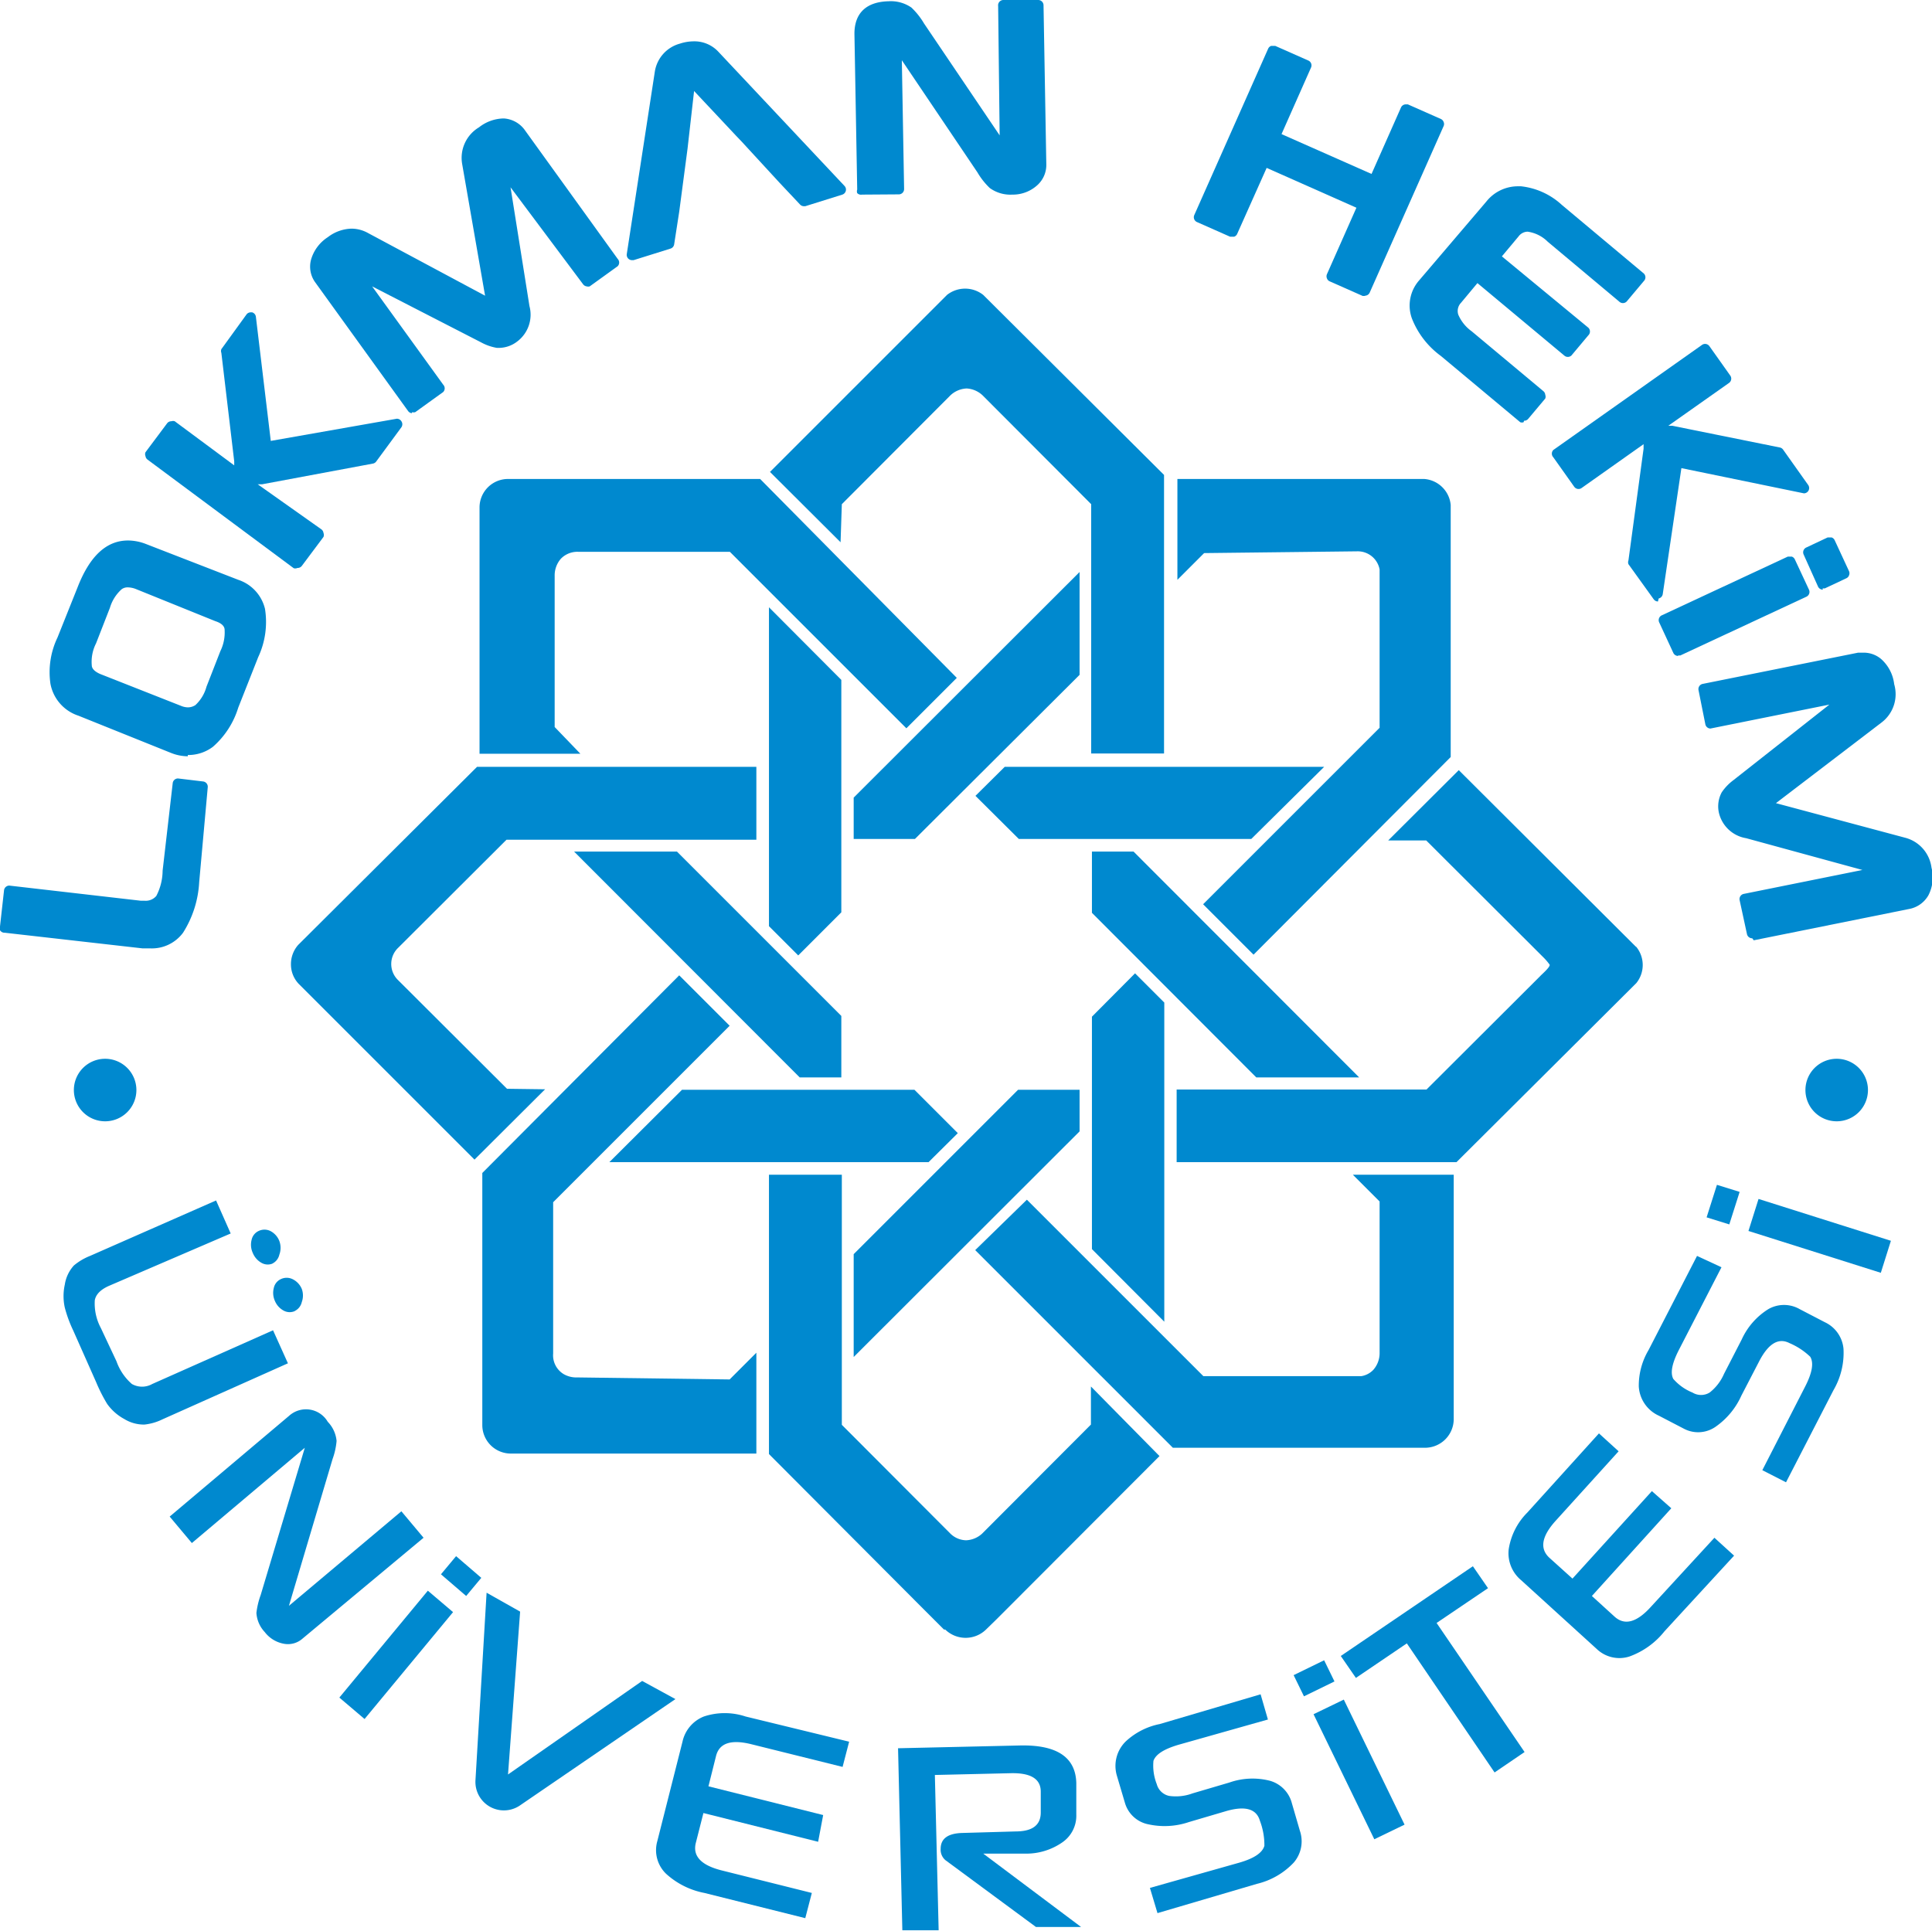 <svg xmlns="http://www.w3.org/2000/svg" viewBox="0 0 76.63 76.61"><title>Asset 3</title><path d="M5.95,37.62l-.3,0L.19,37A.21.21,0,0,1,0,36.9a.21.21,0,0,1,0-.15l.16-1.43a.21.21,0,0,1,.21-.19h0l5.21.6h.15a.55.55,0,0,0,.47-.19,2.2,2.2,0,0,0,.25-1l.4-3.47a.21.21,0,0,1,.21-.19h0l1,.12a.21.21,0,0,1,.18.23L7.9,35a4.15,4.15,0,0,1-.64,2,1.54,1.54,0,0,1-1.31.62" style="fill:#0089cf"/><path d="M5.07,23.3a.4.4,0,0,0-.24.07,1.59,1.59,0,0,0-.47.74l-.55,1.41a1.61,1.61,0,0,0-.17.87c0,.16.17.29.42.38L7.18,28a.75.75,0,0,0,.27.06.55.55,0,0,0,.3-.09,1.55,1.55,0,0,0,.44-.73l.55-1.41A1.68,1.68,0,0,0,8.91,25c0-.06,0-.24-.37-.36L5.4,23.37a.92.92,0,0,0-.33-.07M7.45,30a1.81,1.81,0,0,1-.66-.13L3.11,28.39A1.65,1.65,0,0,1,2,27.12a3.19,3.19,0,0,1,.28-1.83l.8-2c.48-1.23,1.14-1.85,2-1.85a2,2,0,0,1,.71.14L9.45,23a1.61,1.61,0,0,1,1.06,1.15,3.29,3.29,0,0,1-.27,1.92l-.79,2a3.38,3.38,0,0,1-1,1.55,1.62,1.62,0,0,1-1,.33" style="fill:#0089cf"/><path d="M11.77,22.54a.21.21,0,0,1-.12,0l-5.8-4.31a.21.21,0,0,1-.08-.14.2.2,0,0,1,0-.15l.86-1.15a.21.21,0,0,1,.17-.08.21.21,0,0,1,.13,0l2.36,1.75,0-.16L8.78,14a.21.21,0,0,1,0-.15l1-1.38a.21.21,0,0,1,.17-.08h.05a.21.21,0,0,1,.15.18l.59,4.92,5-.88h0a.21.21,0,0,1,.18.1.21.21,0,0,1,0,.24l-1,1.36a.21.21,0,0,1-.13.08l-4.39.82-.18,0L12.75,21a.21.21,0,0,1,.08.14.21.21,0,0,1,0,.16l-.86,1.15a.21.21,0,0,1-.17.08" style="fill:#0089cf"/><path d="M16.33,16.39h0a.21.21,0,0,1-.14-.08l-3.68-5.1a1.06,1.06,0,0,1-.17-.92A1.58,1.58,0,0,1,13,9.41a1.61,1.61,0,0,1,.94-.34,1.35,1.35,0,0,1,.65.17l4.65,2.49L18.33,6.5A1.41,1.41,0,0,1,19,5.05a1.62,1.62,0,0,1,.94-.35H20a1.11,1.11,0,0,1,.83.48l3.67,5.09a.21.21,0,0,1,0,.29l-1.11.8a.21.21,0,0,1-.12,0h0a.21.21,0,0,1-.14-.08L20.25,7.43,21,12.14a1.33,1.33,0,0,1-.49,1.41,1.2,1.2,0,0,1-.71.25h-.09a2,2,0,0,1-.63-.22l-4.32-2.22,2.82,3.9a.21.21,0,0,1,0,.29l-1.11.8a.21.21,0,0,1-.12,0" style="fill:#0089cf"/><path d="M34.19,7.72A.21.21,0,0,1,34,7.66.21.21,0,0,1,34,7.52l-.11-6.18c0-.82.47-1.27,1.36-1.29h0a1.43,1.43,0,0,1,.9.25,2.89,2.89,0,0,1,.5.63l3,4.44L39.59.24A.21.21,0,0,1,39.8,0l1.38,0a.21.21,0,0,1,.21.21L41.5,6.5a1.08,1.08,0,0,1-.35.84,1.44,1.44,0,0,1-1,.38h0a1.39,1.39,0,0,1-.89-.26,2.79,2.79,0,0,1-.49-.62l-3-4.45.09,5.11a.21.21,0,0,1-.21.21Z" style="fill:#0089cf"/><path d="M54.14,11.74l-.09,0-1.31-.58a.2.2,0,0,1-.11-.12.21.21,0,0,1,0-.16L53.8,8.24,50.24,6.66,49.07,9.28a.21.21,0,0,1-.12.11h-.08l-.08,0-1.31-.58a.21.21,0,0,1-.11-.28l2.93-6.6a.21.21,0,0,1,.12-.11h.08l.08,0,1.31.58a.21.21,0,0,1,.11.28L50.83,5.32,54.4,6.9l1.17-2.64a.21.21,0,0,1,.19-.12l.08,0,1.31.58a.21.21,0,0,1,.11.12.2.2,0,0,1,0,.16l-2.93,6.6a.21.21,0,0,1-.19.13" style="fill:#0089cf"/><path d="M60.43,16.75a.21.21,0,0,1-.13,0l-3.15-2.63A3.36,3.36,0,0,1,56,12.63a1.51,1.51,0,0,1,.29-1.51L58.95,8a1.6,1.6,0,0,1,1.27-.61h.11a2.84,2.84,0,0,1,1.62.74l3.25,2.72a.21.21,0,0,1,0,.3l-.68.81a.21.21,0,0,1-.3,0L61.39,9.59a1.41,1.41,0,0,0-.8-.4.46.46,0,0,0-.36.19l-.66.79L63,13a.21.21,0,0,1,0,.3l-.67.8a.21.21,0,0,1-.29,0l-3.44-2.87-.65.78a.47.47,0,0,0-.11.47,1.57,1.57,0,0,0,.53.66l2.85,2.38a.21.21,0,0,1,.07.14.21.21,0,0,1,0,.15l-.68.81a.21.21,0,0,1-.16.07" style="fill:#0089cf"/><path d="M65.76,23.86a.21.21,0,0,1-.17-.09l-1-1.39a.21.21,0,0,1,0-.15l.6-4.43,0-.18-2.46,1.74a.21.21,0,0,1-.29-.05l-.83-1.17a.21.21,0,0,1,0-.29l5.9-4.17a.21.21,0,0,1,.29.05l.83,1.17a.21.21,0,0,1-.05.29l-2.41,1.7.16,0,4.26.86a.21.21,0,0,1,.13.08l1,1.41a.21.21,0,0,1-.17.33h0l-4.86-1-.74,5a.21.21,0,0,1-.16.17h0" style="fill:#0089cf"/><path d="M72.3,23.39a.21.21,0,0,1-.19-.12L71.54,22a.21.21,0,0,1,.1-.28l.85-.4.09,0h.07a.21.21,0,0,1,.12.11l.57,1.23a.21.21,0,0,1,0,.16.2.2,0,0,1-.11.12l-.85.4-.09,0m-5.73,2.68a.21.21,0,0,1-.19-.12l-.56-1.21a.21.21,0,0,1,.1-.28l5-2.33.09,0h.07a.21.21,0,0,1,.12.11l.56,1.2a.21.21,0,0,1-.1.28l-5,2.33-.09,0" style="fill:#0089cf"/><path d="M69.5,37.22a.21.21,0,0,1-.21-.17L69,35.71a.21.21,0,0,1,.16-.25l4.71-.95-4.61-1.26a1.33,1.33,0,0,1-1.08-1,1.17,1.17,0,0,1,.11-.82,2,2,0,0,1,.46-.48l3.81-3-4.72.95h0a.21.21,0,0,1-.2-.17l-.27-1.35a.21.21,0,0,1,.16-.25l6.17-1.24.23,0a1.07,1.07,0,0,1,.68.25,1.58,1.58,0,0,1,.52,1,1.41,1.41,0,0,1-.5,1.52l-4.19,3.2,5.12,1.37a1.41,1.41,0,0,1,1.05,1.19,1.55,1.55,0,0,1-.12,1.09,1.11,1.11,0,0,1-.78.55l-6.15,1.24h0" style="fill:#0089cf"/><path d="M11.71,52a.5.5,0,0,1-.44,0,.77.77,0,0,1-.36-.38.78.78,0,0,1-.05-.53.5.5,0,0,1,.28-.35.53.53,0,0,1,.46,0,.75.75,0,0,1,.37.39.76.76,0,0,1,0,.52.52.52,0,0,1-.29.36m-.84-1.9a.5.5,0,0,1-.44,0,.79.79,0,0,1-.37-.4.78.78,0,0,1-.05-.53.5.5,0,0,1,.28-.35.53.53,0,0,1,.46,0,.75.75,0,0,1,.36.4.78.78,0,0,1,0,.54.52.52,0,0,1-.29.36M6.45,56.3a2.14,2.14,0,0,1-.72.21,1.48,1.48,0,0,1-.8-.22,2,2,0,0,1-.68-.6,6.48,6.48,0,0,1-.44-.87l-.91-2.05a5.09,5.09,0,0,1-.33-.9,2.11,2.11,0,0,1,0-.91,1.45,1.45,0,0,1,.36-.76,2.35,2.35,0,0,1,.64-.38l5-2.2.58,1.31L4.34,51c-.35.15-.54.35-.58.58A2.06,2.06,0,0,0,4,52.68L4.62,54a2.14,2.14,0,0,0,.61.9.82.82,0,0,0,.81,0l4.79-2.13.59,1.31Z" style="fill:#0089cf"/><path d="M12,65a.87.87,0,0,1-.71.21,1.23,1.23,0,0,1-.79-.47,1.22,1.22,0,0,1-.33-.76,3.15,3.15,0,0,1,.17-.71l1.75-5.84L7.61,61.21l-.88-1.05,4.74-4A1,1,0,0,1,13,56.4a1.26,1.26,0,0,1,.35.76,2.82,2.82,0,0,1-.16.72L11.46,63.7l4.46-3.75L16.8,61Z" style="fill:#0089cf"/><path d="M19.09,62.59l-.6.72-1-.86.6-.72Zm-4.63,5.6-1-.85,3.51-4.24,1,.85Z" style="fill:#0089cf"/><path d="M26.79,67.4,20.65,71.6a1.13,1.13,0,0,1-1.79-1l.44-7.42,1.33.75-.48,6.46,5.32-3.71Z" style="fill:#0089cf"/><path d="M32.45,73.06,27.9,71.92l-.3,1.18q-.2.78,1,1.09l3.6.9-.26,1-4-1a3.13,3.13,0,0,1-1.52-.76,1.3,1.3,0,0,1-.35-1.29l1-3.95a1.39,1.39,0,0,1,.85-1,2.62,2.62,0,0,1,1.65,0l4.11,1-.26,1-3.62-.9q-1.21-.3-1.4.47l-.3,1.2,4.55,1.14Z" style="fill:#0089cf"/><path d="M42.88,76.44l-1.79,0L37.5,73.79a.54.54,0,0,1-.19-.45q0-.61.87-.63l2.1-.06q1,0,1-.75l0-.83q0-.76-1.2-.73l-3,.07.15,6.16-1.44,0-.17-7.22,4.83-.11q2.2-.05,2.24,1.49l0,1.25a1.28,1.28,0,0,1-.55,1.1,2.5,2.5,0,0,1-1.49.45l-1.65,0Z" style="fill:#0089cf"/><path d="M50.29,68.21l-3.54,1c-.58.17-.91.38-1,.64a2,2,0,0,0,.13.92.65.65,0,0,0,.49.47,1.9,1.9,0,0,0,.93-.1l1.46-.43a2.78,2.78,0,0,1,1.61-.07,1.25,1.25,0,0,1,.87.89l.32,1.1a1.29,1.29,0,0,1-.25,1.26,2.94,2.94,0,0,1-1.46.84l-3.94,1.16-.3-1,3.54-1c.59-.17.92-.39,1-.67a2.72,2.72,0,0,0-.18-1q-.21-.71-1.36-.37l-1.46.43a3,3,0,0,1-1.59.09,1.21,1.21,0,0,1-.94-.85l-.32-1.08a1.36,1.36,0,0,1,.35-1.36A2.77,2.77,0,0,1,46,68.39l4-1.18Z" style="fill:#0089cf"/><path d="M55.71,72.38l-1.2.58L52.1,68l1.2-.58Zm-3.19-6.52.41.84-1.21.59-.41-.84Z" style="fill:#0089cf"/><polygon points="59.02 63 56.98 64.38 60.47 69.5 59.28 70.31 55.8 65.19 53.78 66.56 53.18 65.69 58.42 62.13 59.02 63" style="fill:#0089cf"/><path d="M66.29,59.83l-3.15,3.48.9.82q.6.54,1.44-.39L68,61l.78.71-2.76,3a3.13,3.13,0,0,1-1.39,1,1.3,1.3,0,0,1-1.3-.3l-3-2.73a1.39,1.39,0,0,1-.49-1.22A2.62,2.62,0,0,1,60.58,60l2.84-3.14.78.71-2.5,2.76q-.83.92-.25,1.46l.92.83,3.15-3.47Z" style="fill:#0089cf"/><path d="M68.28,50.27l-1.69,3.28q-.41.8-.22,1.15a2,2,0,0,0,.76.54.65.65,0,0,0,.68,0,1.89,1.89,0,0,0,.57-.74l.7-1.36a2.77,2.77,0,0,1,1.06-1.21,1.25,1.25,0,0,1,1.24,0l1,.52a1.29,1.29,0,0,1,.74,1.06,2.94,2.94,0,0,1-.4,1.64l-1.88,3.65-.94-.48L71.6,55q.42-.82.2-1.18a2.73,2.73,0,0,0-.82-.54q-.66-.34-1.21.73l-.7,1.35a3,3,0,0,1-1,1.22,1.21,1.21,0,0,1-1.27.1l-1-.52A1.36,1.36,0,0,1,65,55a2.77,2.77,0,0,1,.39-1.45l1.92-3.73Z" style="fill:#0089cf"/><path d="M75,49.22l-.4,1.27-5.25-1.66.4-1.27ZM68.1,47l.9.28-.41,1.29-.9-.28Z" style="fill:#0089cf"/><polygon points="33.37 26.97 30.5 24.09 30.5 36.74 31.66 37.9 33.37 36.19 33.37 26.97" style="fill:#0089cf"/><polygon points="46.18 39.77 45.02 38.61 43.31 40.33 43.31 49.55 46.18 52.43 46.18 39.77" style="fill:#0089cf"/><path d="M33.39,20l4.27-4.28a1,1,0,0,1,.68-.31,1,1,0,0,1,.67.31L43.28,20v9.89h2.89V18.84L39,11.7a1.16,1.16,0,0,0-1.44,0l-.15.15-6.87,6.87,2.8,2.79Z" style="fill:#0089cf"/><path d="M43.27,55v1.51l-4.32,4.33a1,1,0,0,1-.63.26.92.92,0,0,1-.63-.27l-4.3-4.31V46.6H30.5V57.68l6.12,6.14h0l.11.11.19.19,0,0,.33.33.19.19.05,0a1.16,1.16,0,0,0,1.62,0l.4-.39h0l0,0h0l.07-.07h0l.06-.06h0l.06-.06h0l.14-.14.09-.09h0l6.06-6.07Z" style="fill:#0089cf"/><path d="M20.11,43.19l-4.31-4.3a.89.89,0,0,1,0-1.3l4.29-4.28H30V30.42H18.92l-7.09,7.06a1.15,1.15,0,0,0-.29.77,1.12,1.12,0,0,0,.31.78l0,0L18.82,46l2.8-2.79Z" style="fill:#0089cf"/><polygon points="52.52 30.42 39.85 30.42 38.69 31.57 40.41 33.28 49.63 33.28 52.52 30.42" style="fill:#0089cf"/><polygon points="24.17 46.1 36.83 46.1 37.99 44.95 36.27 43.23 27.05 43.23 24.17 46.1" style="fill:#0089cf"/><path d="M22,28.84v-6a1,1,0,0,1,.25-.68.91.91,0,0,1,.7-.27h6l7,7,2-2L30.15,19h-10a1.13,1.13,0,0,0-1.13,1.13V29.9h4Z" style="fill:#0089cf"/><path d="M54.72,47.66v6a1,1,0,0,1-.25.68.84.84,0,0,1-.48.25v0H47.73l-7-7-2.05,2,7.84,7.84h10a1.14,1.14,0,0,0,1.14-1.13V46.6h-4Z" style="fill:#0089cf"/><polygon points="22.77 33.78 31.72 42.74 33.37 42.74 33.37 40.3 26.85 33.78 22.77 33.78" style="fill:#0089cf"/><polygon points="53.91 42.74 44.96 33.78 43.31 33.78 43.31 36.21 49.83 42.74 53.91 42.74" style="fill:#0089cf"/><path d="M22.89,54.64a1,1,0,0,1-.53-.13.87.87,0,0,1-.42-.82v-6l7-7-2-2-7.81,7.84v10a1.13,1.13,0,0,0,1.13,1.13H30v-4l-1.06,1.06Z" style="fill:#0089cf"/><polygon points="42.82 43.23 40.38 43.23 33.86 49.75 33.86 53.83 42.82 44.88 42.82 43.23" style="fill:#0089cf"/><polygon points="42.82 26.77 42.82 22.69 33.86 31.64 33.86 33.28 36.29 33.28 42.82 26.77" style="fill:#0089cf"/><path d="M53.84,21.87a.88.88,0,0,1,.88.72h0v6.28l-7,7,2,2,7.82-7.84v-10A1.14,1.14,0,0,0,56.49,19H46.7v4l1.06-1.06Z" style="fill:#0089cf"/><path d="M64.88,37.55l-.15-.15-6.87-6.85-2.8,2.79h1.51L61.24,38h0a2.38,2.38,0,0,1,.22.26c.06.08-.33.41-.37.46l-4.51,4.5H46.67V46.1H57.77L64.9,39a1.14,1.14,0,0,0,0-1.44" style="fill:#0089cf"/><path d="M5.41,43.23A1.24,1.24,0,1,1,4.17,42a1.24,1.24,0,0,1,1.24,1.24" style="fill:#0089cf"/><path d="M74.09,43.23A1.24,1.24,0,1,1,72.85,42a1.24,1.24,0,0,1,1.24,1.24" style="fill:#0089cf"/><path d="M33.5,7.38l-5-5.32a1.3,1.3,0,0,0-1-.42,1.78,1.78,0,0,0-.53.09,1.37,1.37,0,0,0-1,1.13l-1.11,7.22a.21.21,0,0,0,.21.24h.06l1.47-.46a.21.21,0,0,0,.14-.17l.2-1.29.33-2.5.26-2.29L29.2,5.39h0l.22.23h0l1.5,1.63.81.86a.21.21,0,0,0,.15.07h.06l1.47-.46a.21.21,0,0,0,.09-.34" style="fill:#0089cf"/></svg>